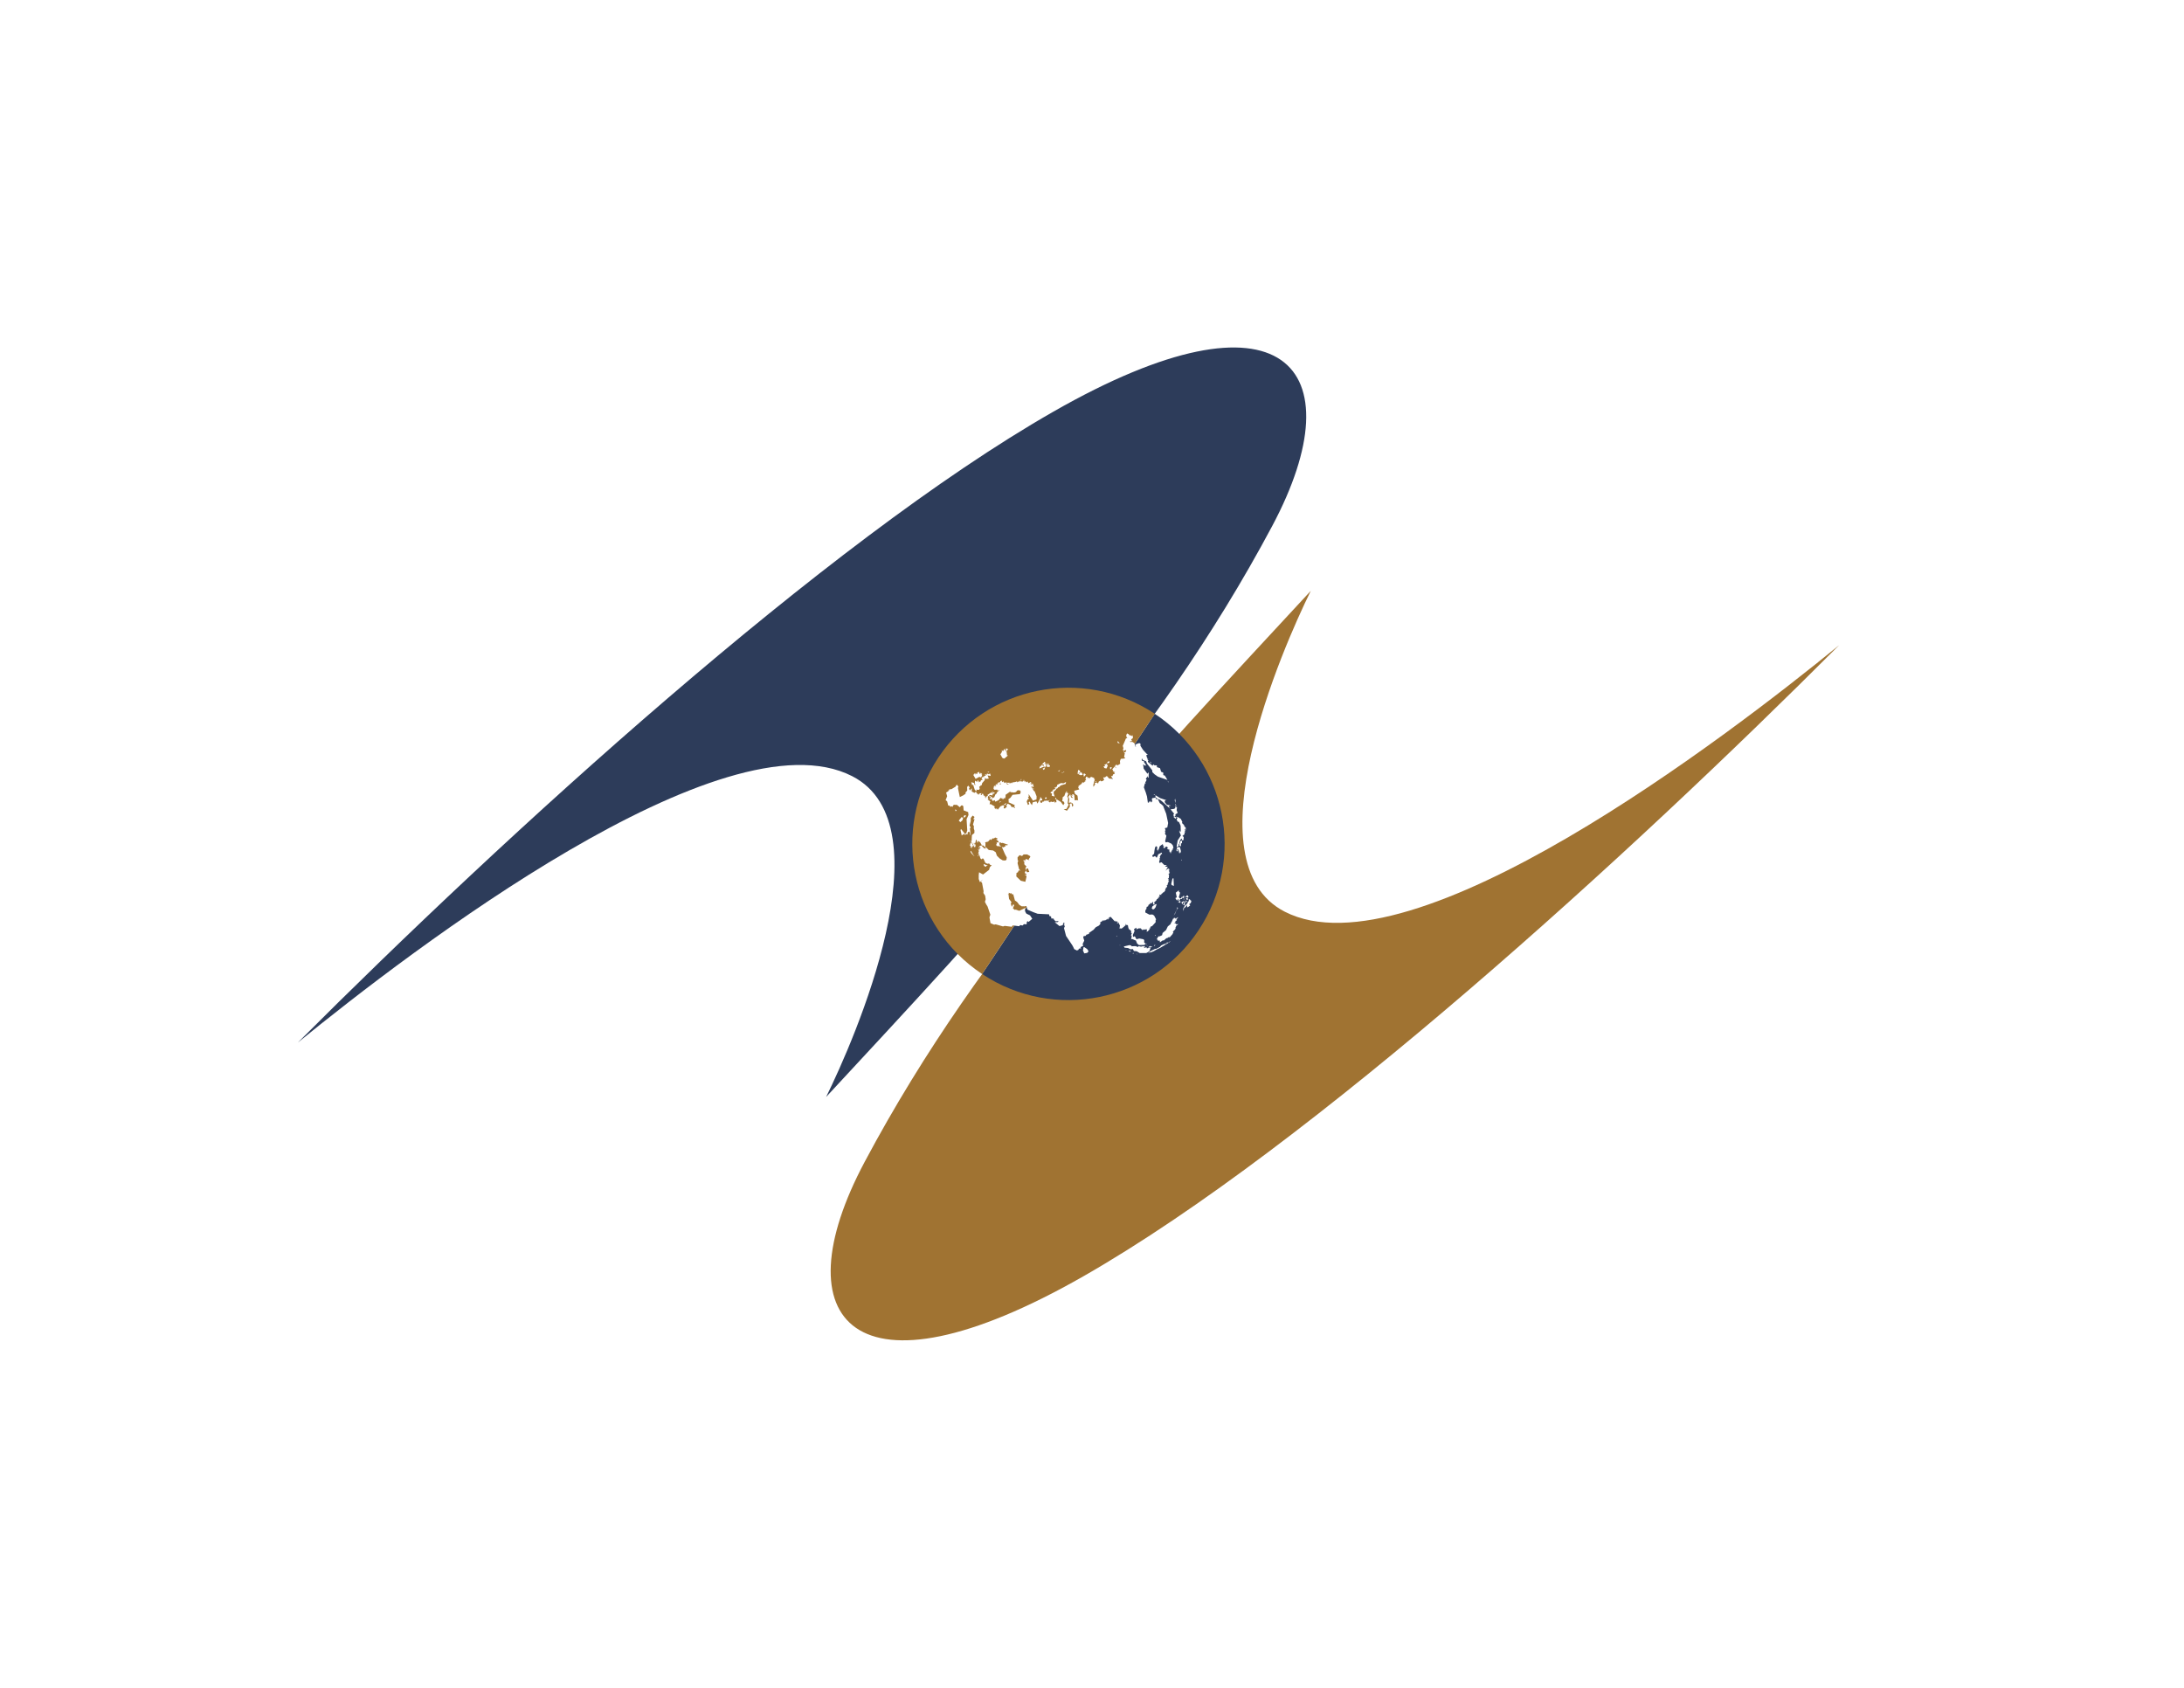 <svg width="44" height="34" viewBox="0 0 44 34" fill="none" xmlns="http://www.w3.org/2000/svg">
<g filter="url(#filter0_d)">
<path d="M42 1H2V31H42V1Z" fill="white"/>
<path d="M37.051 11.998C32.875 16.18 26.424 22.081 21.833 24.706C17.188 27.361 15.717 25.6 17.421 22.403C19.812 17.916 23.082 14.495 26.408 10.902C25.841 12.048 23.944 16.372 25.883 17.365C28.464 18.685 34.776 13.854 37.051 11.998Z" fill="#A07332"/>
<path d="M6 20.002C10.176 15.82 16.628 9.919 21.219 7.294C25.863 4.638 27.334 6.4 25.63 9.597C23.239 14.083 19.97 17.505 16.643 21.098C17.21 19.952 19.107 15.627 17.168 14.635C14.587 13.315 8.276 18.146 6 20.002Z" fill="#2D3C5A"/>
<path d="M24.147 17.739C23.187 19.186 21.235 19.582 19.787 18.621L23.265 13.379C24.712 14.339 25.108 16.291 24.147 17.739Z" fill="#2D3C5A"/>
<path d="M19.787 18.621C18.339 17.661 17.944 15.709 18.904 14.261C19.865 12.813 21.817 12.418 23.265 13.379L19.787 18.621Z" fill="#A07332"/>
<path d="M22.706 13.774L22.689 13.812L22.696 13.847L22.706 13.864L22.745 13.85L22.682 13.878L22.647 13.962L22.619 14.025L22.633 14.07L22.626 14.098L22.623 14.112L22.626 14.115L22.647 14.122L22.675 14.108L22.692 14.119L22.671 14.153L22.644 14.157L22.661 14.174L22.647 14.247L22.671 14.275L22.63 14.282H22.626L22.581 14.286L22.563 14.331L22.567 14.387L22.507 14.422L22.5 14.401L22.472 14.415L22.465 14.432L22.494 14.474L22.462 14.456L22.483 14.46L22.465 14.436L22.455 14.474L22.462 14.436L22.403 14.502H22.42V14.526V14.54L22.424 14.53L22.427 14.526V14.53L22.434 14.547L22.462 14.551H22.465L22.444 14.575L22.462 14.589L22.424 14.599L22.413 14.634L22.382 14.631L22.42 14.693L22.333 14.68L22.34 14.659L22.315 14.662L22.319 14.645L22.291 14.634L22.263 14.659H22.225L22.245 14.711L22.21 14.735H22.207L22.179 14.739L22.176 14.721L22.134 14.746L22.123 14.784L22.088 14.756L22.092 14.774L22.071 14.763L22.053 14.777L22.06 14.795L22.078 14.784C22.034 14.816 22.031 14.892 22.025 14.815L22.057 14.697L22.025 14.68L22.047 14.683L22.04 14.669L21.98 14.648L21.942 14.687V14.662L21.9 14.673L21.914 14.648L21.883 14.645L21.868 14.687L21.883 14.718L21.868 14.721L21.855 14.728L21.876 14.742L21.858 14.739L21.83 14.774V14.756L21.795 14.767L21.792 14.78L21.809 14.774L21.725 14.836L21.732 14.864L21.715 14.854L21.743 14.902L21.641 14.93L21.655 14.989L21.708 15.028L21.718 15.115L21.722 15.129L21.704 15.115L21.697 15.118H21.68L21.669 15.122H21.652V15.115L21.649 15.108V15.066L21.645 15.059V15.028L21.641 15.021V15.014L21.614 14.996L21.599 15.007L21.61 15.028L21.575 15.024L21.621 15.077L21.579 15.063L21.554 14.972L21.558 15.007L21.523 15.049L21.544 15.094L21.54 15.126L21.533 15.171L21.575 15.164L21.61 15.185L21.624 15.22L21.61 15.248L21.638 15.261L21.599 15.244L21.589 15.181L21.551 15.192L21.554 15.251L21.495 15.331L21.429 15.303L21.488 15.293L21.53 15.209L21.509 15.181L21.516 15.126L21.519 15.077L21.502 15.045L21.523 14.979L21.502 14.969L21.467 14.965L21.442 15.035L21.411 15.056L21.404 15.115L21.401 15.139L21.425 15.143L21.446 15.178L21.422 15.22L21.373 15.157L21.387 15.164L21.292 15.104L21.278 15.118L21.285 15.16H21.261L21.254 15.181L21.247 15.143L21.209 15.157L21.17 15.146L21.156 15.164L21.125 15.153L21.142 15.122L21.163 15.118L21.153 15.115L21.111 15.139L21.114 15.126L21.03 15.133L21.034 15.15L21.01 15.143L20.988 15.174L20.957 15.164L20.954 15.126L20.995 15.122L20.999 15.104L20.957 15.049L20.96 15.077L20.901 15.188L20.881 15.143L20.838 15.153L20.814 15.16L20.803 15.164L20.8 15.185L20.79 15.22L20.783 15.209L20.762 15.181L20.748 15.185L20.762 15.178L20.741 15.146L20.723 15.16L20.737 15.198L20.709 15.216L20.685 15.146L20.702 15.104L20.73 15.091L20.709 15.049L20.727 15.052L20.723 14.996L20.811 15.129L20.838 15.118L20.881 15.104L20.884 15.049V15.042L20.846 14.944L20.821 14.924L20.8 14.937L20.825 14.92L20.807 14.902L20.818 14.889L20.831 14.902L20.825 14.882L20.8 14.889L20.797 14.864H20.779L20.783 14.843L20.786 14.833L20.803 14.854L20.825 14.85L20.818 14.808L20.786 14.812L20.814 14.798L20.811 14.784L20.779 14.802L20.765 14.798L20.793 14.777L20.737 14.795L20.779 14.774L20.768 14.752L20.716 14.777V14.774L20.709 14.739L20.699 14.756L20.689 14.77L20.692 14.749V14.746L20.65 14.756H20.646L20.654 14.752L20.667 14.742L20.65 14.746L20.667 14.735L20.65 14.732L20.639 14.752L20.636 14.725L20.594 14.746L20.576 14.732L20.587 14.756L20.57 14.735L20.545 14.756L20.559 14.735L20.545 14.728L20.541 14.742L20.531 14.728L20.528 14.756L20.5 14.739L20.503 14.763L20.475 14.735V14.749L20.437 14.752L20.454 14.767L20.43 14.752L20.423 14.767V14.756L20.384 14.767L20.399 14.78L20.36 14.763L20.374 14.777L20.353 14.77L20.349 14.787L20.336 14.78L20.346 14.767H20.287L20.294 14.787L20.329 14.791L20.294 14.802L20.276 14.784L20.287 14.774L20.266 14.756L20.245 14.777L20.241 14.756L20.235 14.777V14.739L20.231 14.77L20.21 14.735L20.196 14.767L20.203 14.749L20.189 14.756V14.739L20.186 14.752L20.182 14.721L20.168 14.732L20.151 14.735L20.154 14.76L20.144 14.742L20.151 14.756H20.133L20.151 14.78L20.161 14.777L20.154 14.798L20.172 14.795L20.161 14.805L20.14 14.802L20.151 14.784L20.126 14.752V14.77L20.116 14.756L20.109 14.77L20.123 14.777L20.098 14.774L20.091 14.787H20.105L20.081 14.795L20.123 14.812L20.063 14.798L20.056 14.815L20.078 14.829L20.049 14.826L20.056 14.843H20.043V14.822L20.025 14.836L20.015 14.885L20.032 14.909L20.091 14.906L20.098 14.927L20.14 14.909L20.078 14.969L20.088 14.976L20.067 14.989L20.088 14.983L20.056 15L20.028 15.066L20.011 15.063L19.98 15.105L20 15.136L20.039 15.118L20.053 15.15L20.119 15.118L20.154 15.077L20.165 15.087L20.157 15.066L20.186 15.087L20.203 15.077L20.192 15.098L20.224 15.094L20.217 15.077L20.248 15.084L20.262 15.031L20.255 15.014L20.357 14.941L20.353 14.958L20.409 14.962L20.43 14.965L20.468 14.955L20.5 14.917V14.93L20.524 14.909V14.927L20.542 14.917L20.566 14.948L20.549 14.996L20.399 15.011L20.357 15.07L20.318 15.098V15.133L20.336 15.136L20.311 15.157L20.447 15.22L20.433 15.237L20.451 15.282L20.402 15.251L20.388 15.265L20.353 15.213L20.301 15.188L20.273 15.23L20.287 15.248L20.245 15.286L20.22 15.282L20.231 15.23L20.207 15.22L20.154 15.244L20.102 15.31L20.088 15.296L20.126 15.279L20.095 15.293L20.078 15.286V15.282L20.067 15.293V15.296L20.078 15.303L20.063 15.3L20.043 15.296L20.067 15.293L20.035 15.279L20.039 15.244L19.955 15.195L19.938 15.209L19.945 15.139L19.896 15.105L19.917 15.094L19.899 15.073L19.91 15.039L19.948 15.014L19.997 15.024V14.996L20.046 14.976L19.994 14.948L19.973 14.962L20 14.958L20.008 14.983L19.994 14.969L19.98 14.986L19.987 14.969L19.973 14.965V14.962L19.892 15.014L19.903 15.018L19.889 15.042L19.878 15.035L19.861 15.091V15.049L19.84 15.063L19.847 15.039L19.829 15.021L19.819 15.039L19.808 14.993L19.788 14.989L19.773 15.018L19.756 15.011L19.777 14.976L19.728 14.986L19.725 15.011L19.704 14.983V15.011L19.659 14.948L19.631 14.972L19.62 14.965L19.578 14.944V14.878L19.54 14.924L19.522 14.885L19.536 14.864L19.508 14.822L19.501 14.847V14.833L19.484 14.854L19.487 14.924L19.452 14.965V14.993L19.424 15.007L19.421 15.014L19.337 15.056L19.299 14.874L19.309 14.843L19.274 14.805L19.25 14.847L19.17 14.896L19.121 14.902L19.128 14.917L19.107 14.92L19.109 14.935L19.061 14.965L19.082 15.039L19.051 15.118L19.082 15.143L19.103 15.226L19.135 15.23L19.145 15.254L19.173 15.24L19.187 15.251L19.194 15.254L19.197 15.24L19.201 15.226L19.222 15.209L19.229 15.213H19.278L19.337 15.261L19.365 15.226L19.386 15.223L19.407 15.24L19.414 15.324L19.505 15.359L19.512 15.418L19.473 15.502L19.487 15.728L19.466 15.787L19.428 15.801L19.435 15.819L19.473 15.801L19.491 15.812L19.498 15.763L19.526 15.753L19.543 15.787L19.54 15.819L19.554 15.812L19.54 15.686L19.557 15.672L19.533 15.627L19.557 15.54V15.477L19.596 15.429L19.634 15.457L19.606 15.502H19.634L19.602 15.61L19.62 15.641V15.686L19.609 15.658L19.631 15.728V15.78L19.581 15.822L19.578 15.875L19.575 15.923L19.585 15.93H19.571L19.568 15.958L19.616 16.028H19.602L19.571 15.972L19.554 15.979L19.54 16.035L19.557 16.042L19.55 16.076L19.564 16.063L19.571 16.098L19.589 16.038L19.606 16.066L19.602 16.031L19.62 16.042L19.624 16.073L19.641 16.052L19.644 16.07L19.655 16.035L19.644 15.997L19.627 15.989L19.64 16.048L19.616 15.979L19.634 15.989L19.641 15.972L19.648 15.989L19.662 15.916L19.676 15.92L19.683 15.979L19.69 15.954L19.7 15.982V15.937L19.746 15.965L19.781 16.028L19.746 16.035L19.808 16.031L19.851 16.07L19.854 15.976L19.84 15.969L19.906 15.954L19.955 15.899L19.952 15.913L19.973 15.92L20 15.878L19.997 15.891L19.994 15.892L19.997 15.892V15.892L19.998 15.892L20.028 15.888L20.049 15.871L20.091 15.885L20.095 15.913L20.07 15.888L20.081 15.906L20.07 15.909L20.119 15.951L20.112 15.971L20.067 15.963L20.087 15.976L20.069 16.02L20.085 16.042L20.174 16.052L20.144 16.03L20.136 16.016L20.135 15.988L20.127 15.974L20.175 15.969L20.157 15.986L20.2 15.979L20.311 16.017L20.276 16.031L20.252 16.014L20.259 16.045L20.213 16.07L20.182 16.059L20.248 16.209L20.283 16.272L20.276 16.32L20.252 16.334L20.203 16.331L20.196 16.328L20.14 16.293L20.084 16.237L20.06 16.167L20.008 16.132L19.92 16.122L19.861 16.063L19.854 16.084L19.871 16.104L19.843 16.084L19.836 16.097L19.773 16.035L19.742 16.038L19.728 16.056L19.756 16.076L19.725 16.108L19.735 16.129L19.718 16.119V16.097L19.704 16.108L19.725 16.15L19.711 16.157L19.718 16.191H19.7L19.735 16.216L19.697 16.209L19.732 16.23L19.753 16.293L19.777 16.31L19.798 16.289L19.816 16.303L19.851 16.38L19.892 16.4L19.927 16.394L19.948 16.422L19.98 16.428L19.941 16.47L19.927 16.522L19.805 16.616L19.725 16.571L19.718 16.627V16.707L19.742 16.77L19.802 16.714L19.76 16.763L19.784 16.78L19.816 16.951L19.812 16.989L19.847 17.042L19.858 17.115L19.843 17.167L19.868 17.216L19.896 17.261L19.952 17.425L19.934 17.48L19.955 17.596L20.028 17.627L20.06 17.62L20.207 17.662L20.241 17.651L20.384 17.669L20.402 17.641L20.531 17.658L20.556 17.634L20.601 17.644L20.629 17.616L20.681 17.62L20.689 17.567L20.706 17.557L20.723 17.571L20.797 17.508L20.751 17.439L20.678 17.404L20.657 17.369L20.646 17.317L20.664 17.286L20.535 17.348L20.465 17.324L20.441 17.327L20.406 17.296L20.434 17.23L20.409 17.219L20.384 17.268L20.364 17.202L20.378 17.174L20.329 17.108L20.318 17.017L20.301 17.007L20.325 17.01L20.322 16.986V16.982L20.36 17L20.367 16.986L20.388 17.014H20.413L20.416 17.024L20.447 17.139L20.489 17.167L20.538 17.23L20.587 17.258L20.678 17.251L20.699 17.324L20.821 17.376L20.905 17.407L21.135 17.418L21.142 17.453L21.174 17.46L21.181 17.502H21.226L21.219 17.519L21.247 17.508L21.23 17.522L21.265 17.557L21.327 17.554L21.313 17.574L21.25 17.578L21.345 17.655L21.411 17.637L21.422 17.589L21.453 17.592L21.432 17.606V17.616H21.453L21.436 17.634L21.453 17.658L21.436 17.696L21.477 17.853L21.603 18.041L21.624 18.08L21.641 18.118L21.694 18.146L21.725 18.136L21.736 18.111L21.785 18.101L21.767 18.094L21.781 18.073L21.788 18.066L21.82 18.059L21.813 18.01L21.826 17.986L21.844 17.948L21.823 17.881L21.833 17.857L21.872 17.853L21.886 17.829L21.942 17.811L21.938 17.794L22.033 17.728L22.075 17.679L22.141 17.644L22.172 17.606L22.162 17.582L22.204 17.557L22.214 17.533L22.228 17.557L22.245 17.533L22.267 17.547L22.263 17.526L22.273 17.54L22.287 17.522L22.302 17.529L22.305 17.505L22.322 17.526L22.336 17.487L22.343 17.512L22.35 17.505L22.34 17.48L22.378 17.47L22.459 17.561L22.469 17.54V17.561H22.507L22.525 17.578L22.497 17.585L22.521 17.602L22.529 17.578L22.563 17.644L22.553 17.71L22.57 17.693L22.563 17.714L22.574 17.7L22.591 17.71L22.598 17.693L22.616 17.7L22.626 17.679L22.654 17.662L22.64 17.648L22.661 17.655L22.679 17.637L22.675 17.609L22.703 17.641L22.721 17.63L22.734 17.696L22.759 17.738V17.721L22.79 17.756L22.787 17.794H22.804L22.787 17.836L22.794 17.86L22.804 17.843L22.801 17.857L22.787 17.927L22.804 17.913L22.878 17.944H22.884L22.909 18.007L22.947 18.038L23.055 18.035L23.077 18.014H23.094L23.052 17.989V17.937L23.035 17.92L22.954 17.905L22.895 17.92L22.871 17.874L22.86 17.86L22.828 17.874L22.825 17.846L22.822 17.836L22.857 17.756V17.752L22.853 17.742L22.846 17.714H22.85L22.895 17.686V17.721L22.941 17.7H22.982L23.014 17.738L23.031 17.717L23.038 17.738L23.049 17.724L23.108 17.721L23.101 17.77L23.125 17.759L23.164 17.717C23.157 17.714 23.152 17.708 23.146 17.704H23.178L23.164 17.693L23.16 17.689L23.171 17.693H23.181L23.174 17.689L23.168 17.686L23.188 17.679H23.171C22.992 17.611 23.076 17.706 23.171 17.679L23.185 17.672L23.181 17.662L23.209 17.658L23.282 17.578V17.529L23.293 17.522L23.251 17.442L23.216 17.421L23.157 17.425L23.073 17.38L23.077 17.334L23.101 17.303L23.094 17.286L23.108 17.282L23.094 17.271L23.129 17.258L23.14 17.226L23.171 17.209L23.168 17.191L23.202 17.198L23.216 17.171L23.234 17.174L23.227 17.202L23.244 17.226L23.262 17.216L23.251 17.167L23.258 17.174L23.303 17.129L23.3 17.118L23.328 17.104L23.325 17.09L23.349 17.083L23.342 17.055L23.356 17.069L23.36 17.052H23.37L23.352 17.021L23.401 17.028L23.391 17.021L23.412 16.993L23.419 17L23.429 16.975L23.443 16.979L23.474 16.941L23.482 16.92H23.468L23.492 16.892V16.874L23.506 16.878L23.517 16.84H23.499L23.53 16.815L23.524 16.801L23.537 16.791L23.527 16.78L23.544 16.77L23.537 16.753H23.555L23.537 16.728L23.548 16.703L23.534 16.711L23.541 16.703L23.524 16.697L23.544 16.69L23.548 16.686L23.552 16.616H23.537L23.569 16.578L23.552 16.568L23.558 16.547H23.544L23.562 16.529L23.555 16.512L23.541 16.537L23.555 16.498H23.544L23.517 16.505L23.482 16.543L23.527 16.463L23.471 16.456L23.509 16.428L23.457 16.425L23.401 16.369L23.391 16.372L23.36 16.383L23.352 16.369L23.363 16.32L23.366 16.3L23.356 16.296L23.373 16.282L23.366 16.261L23.391 16.209L23.412 16.202L23.405 16.174L23.335 16.209L23.321 16.244L23.303 16.279L23.269 16.244L23.227 16.265L23.213 16.233L23.251 16.198L23.258 16.136L23.269 16.076L23.286 16.045L23.314 16.059L23.31 16.132L23.331 16.111L23.325 16.16L23.366 16.045L23.426 16.003L23.436 16.045L23.454 16.042L23.439 16.063L23.443 16.091L23.461 16.073L23.457 16.091L23.471 16.076V16.066L23.503 16.052L23.537 16.08H23.52L23.517 16.104L23.534 16.108L23.53 16.094L23.544 16.119L23.555 16.104L23.562 16.163L23.587 16.174L23.576 16.184L23.59 16.188L23.597 16.146L23.611 16.157L23.604 16.136L23.618 16.139L23.607 16.125L23.632 16.111L23.625 16.091L23.642 16.08L23.628 16.028L23.597 15.993L23.527 15.962L23.485 15.969L23.474 15.944L23.499 15.836L23.471 15.798L23.478 15.753L23.464 15.739L23.482 15.728L23.468 15.683L23.517 15.669L23.534 15.579L23.495 15.394L23.443 15.261L23.433 15.233L23.394 15.198L23.366 15.178L23.328 15.101L23.276 15.091L23.29 15.084L23.279 15.066L23.227 15.077H23.216L23.202 15.104L23.213 15.115V15.164L23.188 15.126L23.195 15.167L23.16 15.136L23.146 15.167H23.125L23.108 15.045L23.084 14.965L23.045 14.861L23.066 14.78H23.084L23.073 14.763L23.101 14.711L23.084 14.687L23.125 14.634V14.665H23.14L23.143 14.565H23.129L23.125 14.586L23.108 14.575L23.042 14.484L23.031 14.404V14.394L23.052 14.411L23.063 14.422L23.08 14.425L23.077 14.418L23.073 14.408L23.098 14.422L23.049 14.355V14.335L23.007 14.324L23 14.293L23.01 14.279L23.021 14.307L23.09 14.335L23.108 14.383L23.164 14.453L23.213 14.516L23.216 14.554L23.262 14.599L23.328 14.645L23.52 14.711L23.468 14.624L23.436 14.613V14.565L23.429 14.561L23.419 14.558L23.412 14.554L23.401 14.551L23.391 14.543L23.37 14.474L23.307 14.453V14.418L23.251 14.415L23.234 14.394L23.223 14.425L23.129 14.352L23.125 14.328L23.14 14.324L23.105 14.282L23.136 14.29L23.108 14.265L23.094 14.213L23.125 14.195L23.101 14.185L23.028 14.105L22.976 14.024V13.979L22.951 13.969L22.878 13.993H22.892L22.867 14.007L22.888 14.038L22.874 14.035L22.878 14.056L22.853 13.969L22.836 13.959L22.811 13.944L22.773 13.948L22.766 13.931H22.808L22.79 13.892L22.822 13.871L22.825 13.837L22.811 13.833L22.825 13.826L22.811 13.809L22.801 13.829L22.78 13.812H22.759L22.755 13.829L22.752 13.794L22.738 13.802V13.788L22.706 13.774ZM22.521 13.927L22.514 13.962L22.525 13.965L22.56 13.979L22.549 13.965L22.521 13.927ZM20.273 14.063L20.262 14.119L20.252 14.101L20.241 14.119V14.077L20.207 14.133L20.182 14.108L20.186 14.143L20.172 14.168L20.154 14.195L20.172 14.227L20.192 14.265L20.227 14.282L20.231 14.268L20.235 14.282L20.283 14.237L20.297 14.247L20.287 14.234L20.308 14.216L20.283 14.213L20.29 14.178L20.262 14.188L20.294 14.168L20.27 14.16L20.28 14.146L20.29 14.14L20.245 14.133L20.287 14.122L20.315 14.084L20.283 14.101L20.304 14.081L20.276 14.087L20.287 14.07L20.273 14.077L20.273 14.063ZM22.636 14.129L22.633 14.15L22.651 14.14L22.636 14.129ZM22.34 14.328L22.298 14.369L22.333 14.373L22.354 14.355L22.34 14.328ZM23.174 14.338V14.362L23.202 14.38L23.174 14.338ZM21.044 14.345L20.992 14.397L21.034 14.401L21.017 14.411H21.034L21.027 14.429L20.985 14.408L20.971 14.422L20.999 14.439L20.975 14.429V14.446L20.964 14.425L20.947 14.453L20.94 14.481L21.034 14.443L21.048 14.446L21.065 14.45L21.073 14.425L21.083 14.397L21.069 14.401L21.093 14.373L21.041 14.408L21.073 14.369L21.044 14.377L21.052 14.355L21.073 14.359L21.044 14.345ZM21.104 14.38L21.09 14.401L21.1 14.408L21.111 14.418H21.086L21.097 14.45L21.149 14.446L21.153 14.418L21.132 14.415L21.149 14.401L21.121 14.415L21.128 14.387L21.132 14.38L21.114 14.39L21.104 14.38ZM22.298 14.383L22.245 14.411L22.27 14.432L22.256 14.436H22.232L22.249 14.471L22.291 14.481L22.302 14.46L22.319 14.418L22.273 14.411L22.312 14.415L22.298 14.383ZM21.044 14.45L21.038 14.464L21.062 14.456L21.044 14.45ZM22.389 14.453L22.361 14.46L22.368 14.495L22.371 14.502V14.498L22.399 14.467L22.389 14.453ZM21.034 14.467L21.003 14.488L21.023 14.495L21.01 14.509L21.034 14.505L21.052 14.477L21.034 14.467ZM21.725 14.505L21.708 14.568L21.732 14.575L21.76 14.554V14.53L21.725 14.505ZM21.355 14.512L21.306 14.537L21.348 14.533L21.355 14.512ZM19.728 14.54L19.711 14.565L19.69 14.554L19.686 14.596L19.655 14.578L19.662 14.613L19.641 14.572L19.637 14.592L19.624 14.578L19.627 14.603L19.613 14.592L19.62 14.61L19.606 14.606L19.631 14.648L19.655 14.69L19.732 14.648L19.756 14.662L19.788 14.627L19.77 14.599L19.784 14.606L19.788 14.589L19.77 14.592L19.781 14.578L19.753 14.568V14.586H19.732L19.728 14.54ZM21.425 14.543L21.422 14.56L21.446 14.543H21.429H21.425ZM19.906 14.547L19.896 14.554L19.91 14.561L19.934 14.554L19.906 14.547ZM21.397 14.554V14.575L21.414 14.565L21.397 14.554ZM21.764 14.554L21.732 14.599L21.774 14.617L21.813 14.606L21.809 14.596L21.806 14.589L21.802 14.578L21.8 14.576L21.795 14.565H21.792L21.778 14.554L21.771 14.571L21.764 14.554ZM21.422 14.561L21.422 14.561V14.565L21.422 14.561ZM19.892 14.565L19.868 14.592L19.878 14.586L19.892 14.565ZM21.823 14.572L21.837 14.648L21.876 14.603L21.844 14.578L21.841 14.599L21.823 14.572ZM19.906 14.578L19.875 14.606L19.854 14.592L19.861 14.624L19.791 14.634H19.819L19.836 14.641L19.826 14.659V14.645L19.777 14.662L19.767 14.676L19.777 14.669L19.794 14.714L19.77 14.711L19.753 14.735L19.763 14.739L19.732 14.749L19.725 14.763L19.711 14.725L19.686 14.718L19.697 14.735L19.683 14.749L19.644 14.725L19.637 14.791L19.662 14.812L19.631 14.808L19.624 14.774L19.568 14.756L19.585 14.815L19.606 14.808L19.637 14.906L19.665 14.937L19.676 14.93L19.669 14.896L19.679 14.909H19.725L19.738 14.885L19.728 14.85H19.725L19.753 14.833L19.756 14.822L19.753 14.808L19.763 14.826L19.777 14.815L19.788 14.774L19.84 14.714V14.665L19.854 14.697V14.673L19.868 14.69L19.92 14.683L19.896 14.62L19.959 14.631L19.948 14.582L19.91 14.599L19.906 14.578ZM21.708 14.578L21.715 14.596L21.732 14.592L21.736 14.578L21.708 14.578ZM19.833 14.599L19.84 14.613L19.847 14.603L19.833 14.599ZM20.563 14.697V14.707L20.584 14.697H20.563ZM20.587 14.707L20.552 14.718L20.57 14.721L20.587 14.707ZM20.57 14.721L20.57 14.721L20.591 14.725L20.57 14.721ZM20.633 14.711L20.605 14.718L20.633 14.725V14.711ZM23.52 14.728L23.548 14.77L23.537 14.742L23.52 14.728ZM22.085 14.732L22.068 14.746L22.088 14.752L22.085 14.732ZM21.477 14.752L21.425 14.78L21.38 14.774L21.362 14.78L21.296 14.812L21.299 14.84L21.268 14.857L21.282 14.871L21.265 14.861L21.24 14.871L21.268 14.889L21.237 14.896L21.275 14.913L21.278 14.885L21.292 14.896L21.282 14.878L21.299 14.892V14.868L21.31 14.882L21.317 14.854L21.327 14.861L21.345 14.847L21.369 14.822L21.47 14.791L21.477 14.752ZM21.219 14.902V14.917L21.198 14.92L21.215 14.93L21.167 14.958V14.979L21.195 14.983L21.188 15.028L21.247 15.045L21.226 14.972L21.237 14.937L21.268 14.917L21.247 14.902L21.219 14.902ZM21.481 14.941L21.477 14.962L21.495 14.958L21.498 14.941L21.481 14.941ZM23.247 15V15.014L23.276 15.017L23.247 15ZM23.276 15.017L23.279 15.019V15.017L23.276 15.017ZM23.279 15.019V15.056L23.321 15.091L23.377 15.115L23.419 15.15L23.569 15.286L23.548 15.248L23.565 15.226L23.586 15.24L23.576 15.223L23.509 15.213L23.464 15.157L23.474 15.122H23.506L23.443 15.101L23.373 15.077L23.279 15.019ZM19.945 15.031L19.93 15.042L19.938 15.063L19.959 15.042L19.945 15.031ZM19.965 15.045L19.934 15.111L19.952 15.094H19.987L20 15.066L19.98 15.077L19.987 15.059L19.965 15.045ZM21.079 15.059L21.052 15.07L21.058 15.094L21.09 15.087L21.079 15.059ZM21.265 15.066L21.257 15.087L21.275 15.108L21.285 15.098V15.094L21.282 15.091L21.265 15.066ZM23.674 15.087L23.666 15.122L23.691 15.178L23.674 15.087ZM19.945 15.146L19.948 15.164L19.959 15.153L19.945 15.146ZM20.144 15.146L20.126 15.167L20.175 15.15L20.144 15.146ZM20.262 15.174V15.192L20.276 15.198L20.273 15.181L20.262 15.174ZM20.245 15.185L20.227 15.209V15.213L20.27 15.216L20.245 15.185ZM23.684 15.192L23.677 15.205L23.691 15.237L23.701 15.251L23.684 15.192ZM23.674 15.233L23.681 15.265L23.66 15.293L23.583 15.303L23.653 15.39L23.635 15.425L23.649 15.432V15.457V15.467L23.688 15.495L23.701 15.449L23.67 15.463L23.663 15.446L23.681 15.439V15.404L23.726 15.376L23.705 15.32L23.715 15.248L23.709 15.268L23.674 15.233ZM19.246 15.303V15.335L19.264 15.338L19.271 15.32L19.246 15.303ZM19.428 15.422L19.407 15.467L19.439 15.463L19.466 15.429L19.428 15.422ZM23.719 15.453L23.709 15.474L23.729 15.481L23.705 15.495L23.712 15.523L23.715 15.533L23.736 15.561L23.74 15.55V15.547L23.75 15.557L23.757 15.568L23.785 15.631L23.789 15.749L23.768 15.753L23.764 15.721L23.757 15.745L23.792 15.829L23.726 15.93L23.705 16.052L23.719 16.066L23.75 16.028L23.744 16L23.754 16.007L23.775 15.927L23.803 15.888L23.817 15.93L23.845 15.92V15.902L23.848 15.854H23.831L23.823 15.829L23.834 15.836L23.831 15.826L23.845 15.819L23.841 15.836L23.866 15.794L23.862 15.76L23.88 15.773L23.869 15.739L23.88 15.725L23.866 15.704L23.873 15.697H23.876L23.883 15.711L23.89 15.728V15.721L23.887 15.666L23.866 15.655L23.852 15.617L23.813 15.579L23.82 15.557L23.789 15.495L23.719 15.453ZM23.719 16.066L23.698 16.132L23.719 16.136H23.705L23.719 16.153L23.733 16.132L23.715 16.122L23.722 16.104L23.744 16.122L23.757 16.188L23.775 16.181L23.768 16.153L23.782 16.184L23.792 16.146L23.771 16.063L23.719 16.066ZM19.375 15.457L19.316 15.53L19.348 15.561L19.389 15.526L19.404 15.481L19.375 15.457ZM19.362 15.7L19.351 15.721L19.375 15.829L19.435 15.791L19.362 15.7ZM23.799 15.93L23.778 15.951L23.771 15.993L23.761 15.989V16.052L23.768 16.031L23.789 16.052L23.792 16.031V15.993L23.813 15.982V15.941L23.799 15.93ZM19.557 15.937L19.543 15.941L19.554 15.958L19.557 15.937ZM19.718 16.059L19.721 16.08L19.732 16.09L19.735 16.066L19.718 16.059ZM19.561 16.139L19.55 16.157L19.578 16.198L19.62 16.24L19.631 16.233L19.613 16.226L19.561 16.139ZM20.622 16.212H20.695L20.751 16.244L20.758 16.261L20.723 16.31L20.741 16.331L20.674 16.303L20.65 16.324L20.667 16.348L20.626 16.324L20.615 16.338L20.636 16.355V16.411L20.681 16.456L20.66 16.481L20.664 16.54L20.681 16.494H20.709L20.737 16.564L20.692 16.571L20.667 16.537L20.646 16.575L20.654 16.606V16.592L20.678 16.603V16.627L20.66 16.613L20.65 16.634L20.671 16.631L20.681 16.659L20.657 16.763L20.566 16.742L20.475 16.655L20.479 16.585L20.507 16.571L20.524 16.533L20.559 16.537L20.531 16.509L20.5 16.387L20.517 16.324L20.503 16.338L20.5 16.272L20.541 16.226L20.591 16.244L20.622 16.212ZM19.693 16.237L19.697 16.251L19.718 16.24L19.693 16.237ZM23.81 16.31L23.799 16.338L23.81 16.334V16.31ZM19.816 16.404L19.826 16.446L19.871 16.46V16.442L19.903 16.439L19.816 16.404ZM23.642 16.693L23.621 16.697L23.597 16.805L23.604 16.829L23.649 16.846L23.642 16.693ZM23.75 16.934L23.688 16.982L23.709 17.077L23.691 17.084H23.684V17.104L23.705 17.129L23.709 17.136H23.726V17.118L23.744 17.111L23.74 17.153L23.764 17.136L23.778 17.108H23.817L23.806 17.084L23.845 17.09L23.869 17.066L23.876 17.08V17.055L23.858 17.073L23.848 17.062L23.862 17.042L23.848 17.045L23.831 17.055V17.073L23.813 17.062L23.796 17.084V17.094L23.771 17.097L23.75 17.073L23.775 16.982L23.75 16.962V16.934ZM23.911 17.038L23.883 17.069L23.915 17.073L23.918 17.087L23.946 17.069L23.928 17.038L23.911 17.038ZM23.918 17.087L23.893 17.104L23.901 17.118L23.928 17.129L23.925 17.118L23.936 17.111L23.918 17.087ZM23.845 17.104L23.848 17.132L23.858 17.108H23.88L23.845 17.104ZM23.974 17.111L23.946 17.122L23.953 17.146L23.928 17.171V17.188L23.915 17.198L23.893 17.244L23.897 17.223L23.88 17.23L23.841 17.293L23.834 17.331H23.845L23.858 17.286L23.89 17.271L23.897 17.247L23.918 17.24V17.278L23.953 17.261L23.96 17.244L23.967 17.258L23.977 17.233L23.96 17.223L23.971 17.191L23.991 17.205L23.988 17.188L24.002 17.16L23.988 17.129L23.974 17.136L23.974 17.111ZM23.887 17.122L23.876 17.181L23.873 17.209L23.88 17.181L23.89 17.153L23.887 17.122ZM23.852 17.143L23.841 17.156L23.803 17.174L23.817 17.219L23.852 17.156V17.143ZM23.778 17.146L23.729 17.171L23.75 17.174L23.771 17.188L23.782 17.177L23.778 17.146ZM23.911 17.146L23.897 17.156L23.893 17.167L23.887 17.181L23.897 17.177L23.915 17.153L23.911 17.146ZM23.873 17.156L23.858 17.16L23.852 17.202L23.848 17.212L23.834 17.226L23.866 17.233L23.873 17.212L23.866 17.195L23.873 17.156ZM23.29 17.209L23.22 17.254L23.202 17.296L23.227 17.32L23.251 17.313L23.282 17.275L23.3 17.219L23.29 17.209ZM20.66 17.254L20.608 17.261H20.643L20.66 17.254ZM23.715 17.271L23.719 17.296H23.709L23.715 17.31L23.698 17.341L23.646 17.446L23.674 17.404L23.698 17.345L23.7 17.341H23.701V17.338L23.733 17.293L23.715 17.271ZM23.852 17.331L23.841 17.341V17.352L23.852 17.331ZM23.74 17.474L23.705 17.491L23.688 17.508V17.495L23.67 17.512L23.677 17.491H23.649L23.639 17.515L23.635 17.502L23.604 17.575L23.583 17.596H23.593L23.586 17.613L23.527 17.662L23.492 17.735L23.422 17.794L23.412 17.839L23.356 17.864L23.342 17.86L23.31 17.905V17.93H23.328L23.321 17.948L23.342 17.94L23.325 17.948H23.345L23.335 17.961L23.36 17.94L23.37 17.982L23.433 17.937L23.439 17.951L23.492 17.905L23.517 17.892V17.898L23.555 17.871V17.888L23.572 17.874L23.628 17.811L23.621 17.808L23.628 17.805L23.642 17.777L23.625 17.78L23.649 17.745L23.656 17.742L23.684 17.707L23.681 17.686L23.701 17.648L23.694 17.644L23.715 17.637L23.74 17.613L23.694 17.623L23.688 17.62L23.701 17.602L23.656 17.599L23.688 17.575L23.67 17.571L23.715 17.529L23.698 17.526L23.74 17.474ZM23.275 17.832L23.265 17.846L23.272 17.853L23.282 17.836L23.275 17.832ZM22.5 17.846L22.49 17.86L22.5 17.871V17.846ZM23.586 17.954L23.558 17.972L23.537 17.986L23.558 17.982L23.586 17.954ZM23.527 17.972L23.468 18.01L23.499 17.996L23.527 17.972ZM23.534 17.979L23.482 18.017L23.461 18.014L23.394 18.045L23.366 18.076L23.3 18.111L23.272 18.114L23.171 18.163L23.157 18.181L23.129 18.202L23.188 18.177L23.181 18.188L23.247 18.16L23.293 18.132L23.373 18.094L23.513 18.01L23.537 17.996L23.534 17.979ZM23.108 18.01L23.09 18.024L23.101 18.02L23.108 18.024V18.01ZM23.279 18.031L23.251 18.041L23.247 18.059L23.265 18.048L23.279 18.031ZM22.556 18.038L22.563 18.048L22.57 18.038H22.556ZM22.755 18.038L22.64 18.066L22.657 18.09L22.727 18.097L22.773 18.122L22.825 18.118L22.843 18.157L22.884 18.16L22.902 18.163L22.961 18.198H23.101V18.191L23.129 18.181L23.136 18.17H23.153L23.178 18.097L23.157 18.087L23.122 18.101L23.115 18.114L23.122 18.097L23.105 18.104L23.098 18.08L23.045 18.097L23.07 18.059H23.049L23.017 18.083L23.038 18.066L23.03 18.063L23.035 18.062L23.02 18.059L23.007 18.062L23.003 18.069L23.02 18.065L23.003 18.073L22.937 18.059L22.93 18.076L22.884 18.062L22.871 18.059L22.79 18.062L22.797 18.048L22.755 18.038ZM23.129 18.045L23.105 18.048L23.101 18.055L23.129 18.045ZM23.178 18.055L23.143 18.073L23.133 18.09L23.164 18.076L23.171 18.09L23.206 18.076L23.212 18.062L23.188 18.07L23.178 18.055ZM22.993 18.059L22.996 18.069L23.007 18.059H22.993ZM21.841 18.076L21.826 18.08L21.851 18.087L21.83 18.083L21.826 18.097L21.82 18.142L21.813 18.136L21.83 18.174L21.844 18.205L21.903 18.195L21.931 18.163L21.903 18.118L21.841 18.076ZM22.682 18.139L22.668 18.142H22.71L22.682 18.139ZM22.752 18.153L22.738 18.16L22.755 18.167L22.78 18.17V18.157L22.752 18.153ZM22.832 18.195L22.815 18.205L22.846 18.209L22.832 18.195ZM22.891 18.216L22.906 18.226V18.216H22.891Z" fill="white"/>
</g>
<defs>
<filter id="filter0_d" x="0" y="0" width="44" height="34" filterUnits="userSpaceOnUse" color-interpolation-filters="sRGB">
<feFlood flood-opacity="0" result="BackgroundImageFix"/>
<feColorMatrix in="SourceAlpha" type="matrix" values="0 0 0 0 0 0 0 0 0 0 0 0 0 0 0 0 0 0 127 0"/>
<feOffset dy="1"/>
<feGaussianBlur stdDeviation="1"/>
<feColorMatrix type="matrix" values="0 0 0 0 0 0 0 0 0 0 0 0 0 0 0 0 0 0 0.1 0"/>
<feBlend mode="normal" in2="BackgroundImageFix" result="effect1_dropShadow"/>
<feBlend mode="normal" in="SourceGraphic" in2="effect1_dropShadow" result="shape"/>
</filter>
</defs>
</svg>
